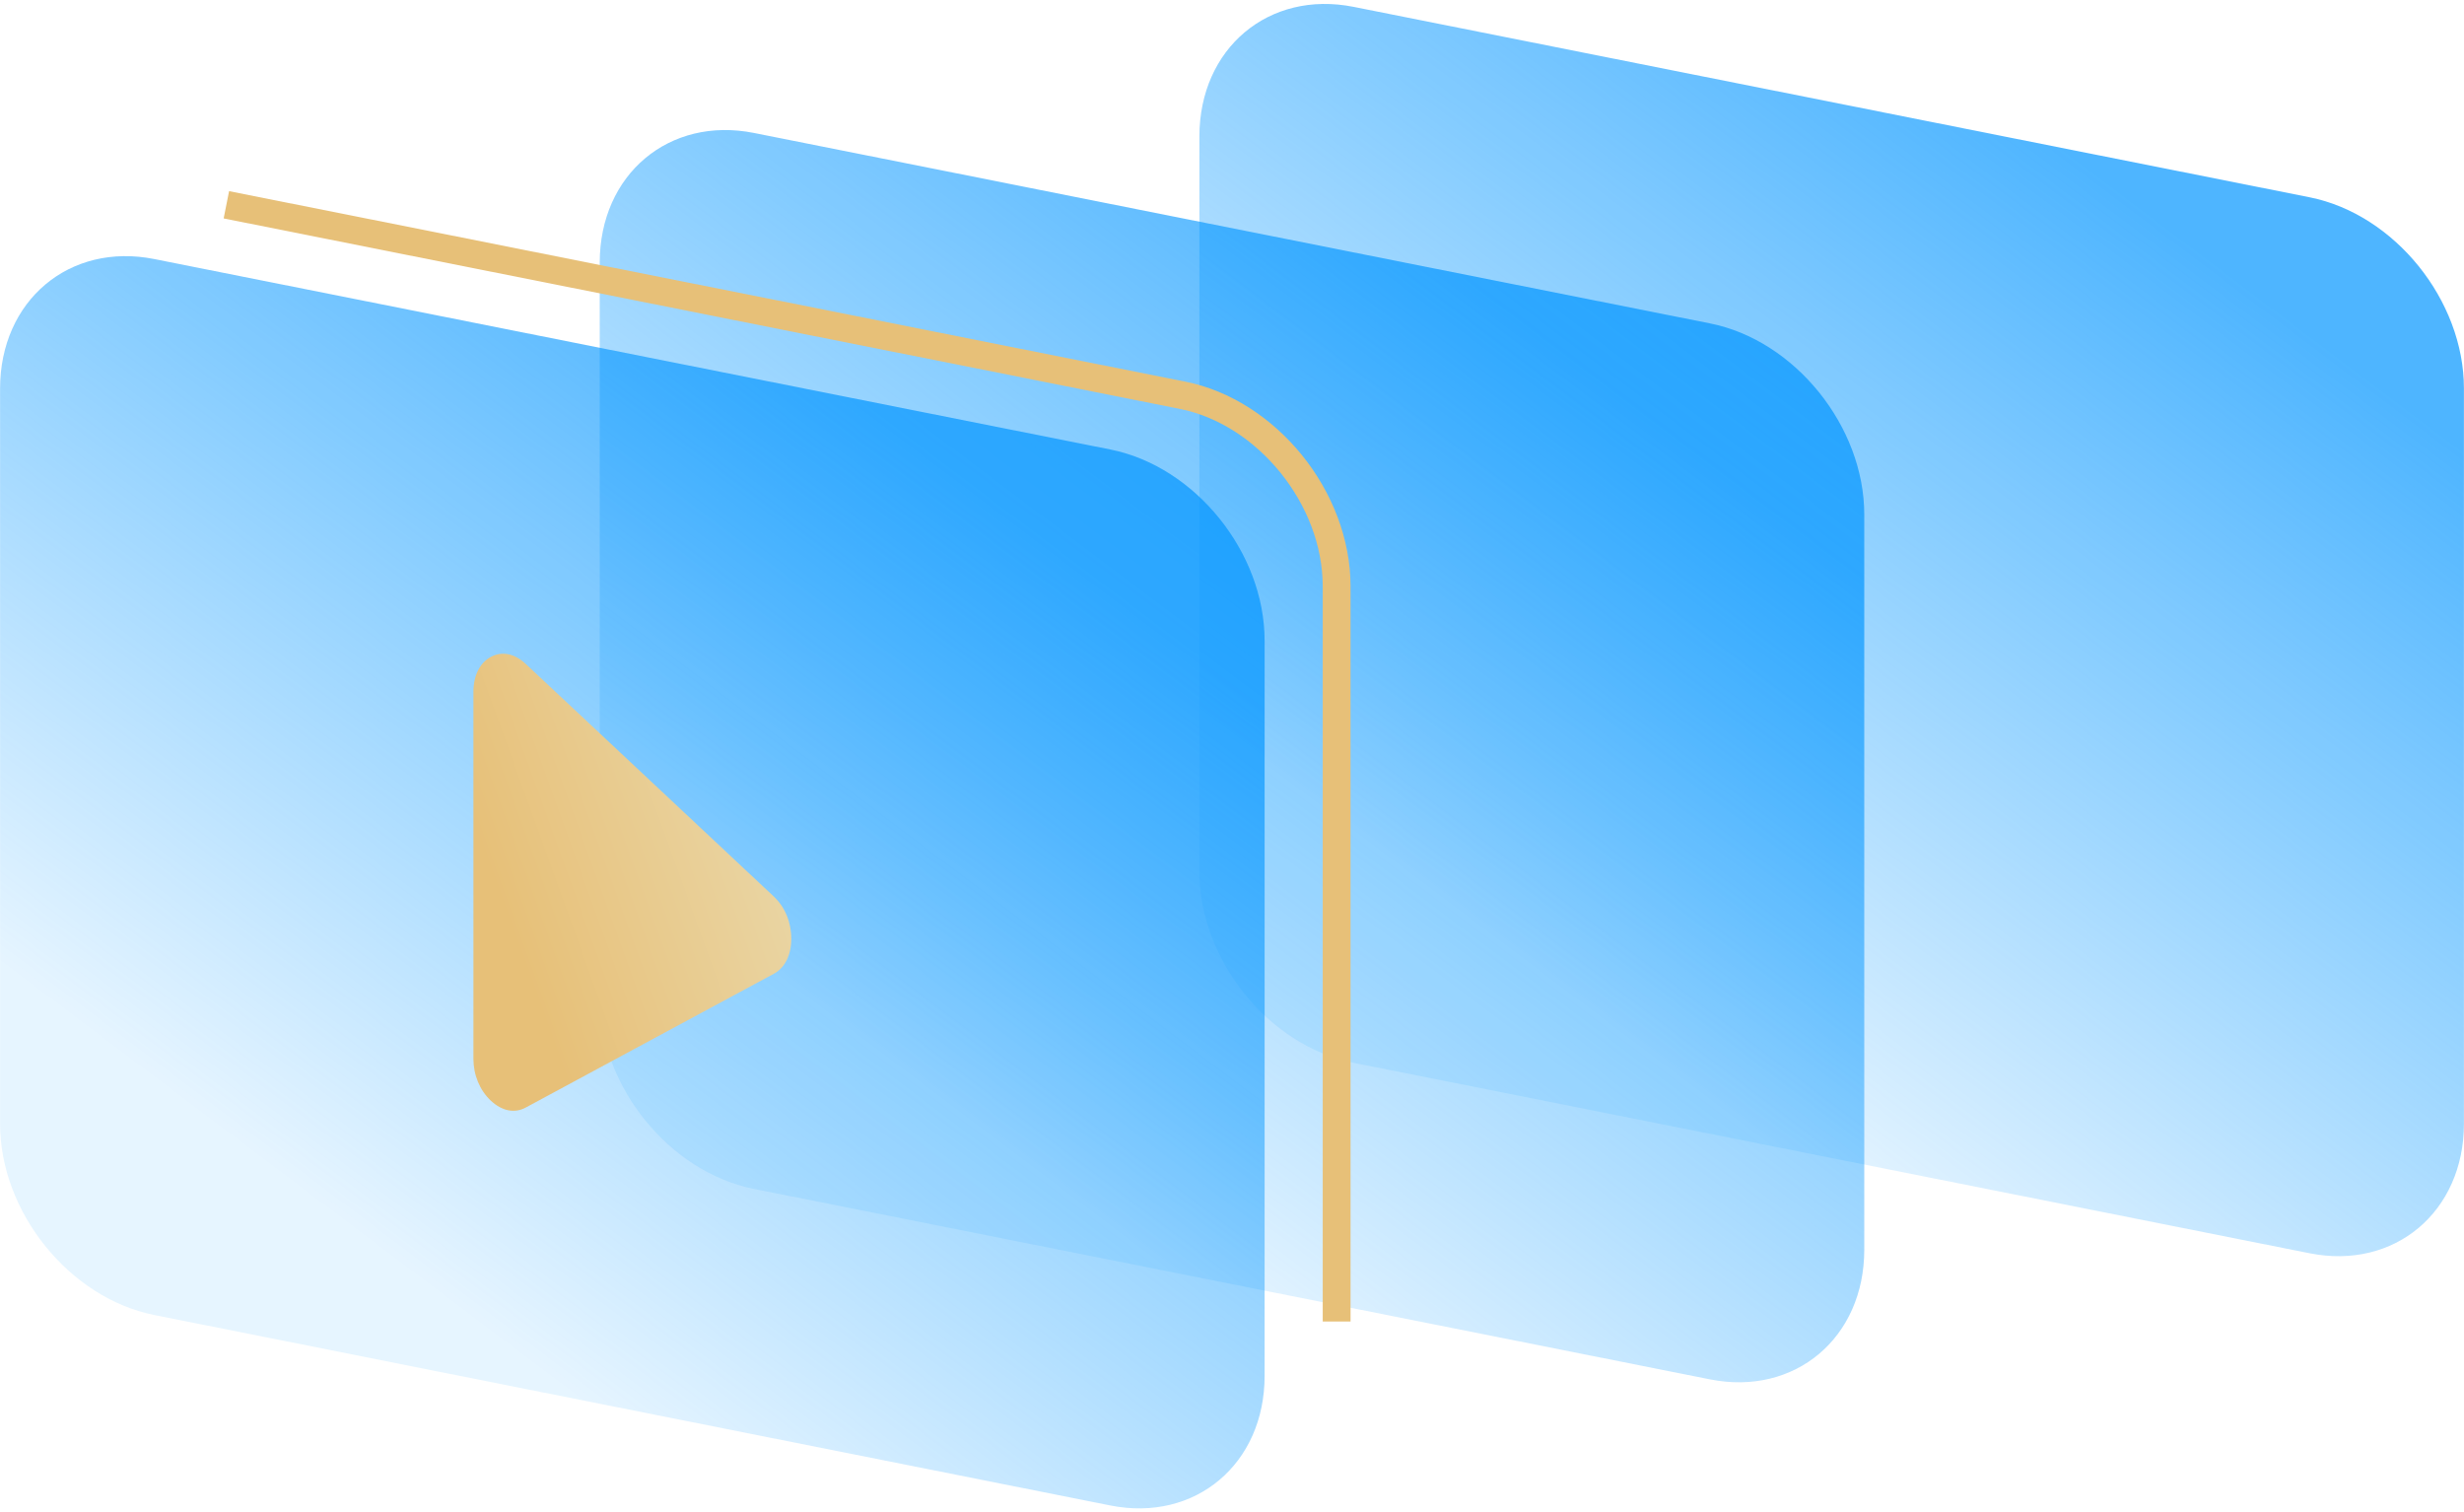 <?xml version="1.0" encoding="UTF-8"?> <svg xmlns="http://www.w3.org/2000/svg" xmlns:xlink="http://www.w3.org/1999/xlink" xmlns:xodm="http://www.corel.com/coreldraw/odm/2003" xml:space="preserve" width="82.197mm" height="50.447mm" version="1.1" style="shape-rendering:geometricPrecision; text-rendering:geometricPrecision; image-rendering:optimizeQuality; fill-rule:evenodd; clip-rule:evenodd" viewBox="0 0 8219.72 5044.72"> <defs> <style type="text/css"> .fil4 {fill:#E7C078;fill-rule:nonzero} .fil3 {fill:url(#id0)} .fil1 {fill:url(#id1)} .fil0 {fill:url(#id2)} .fil2 {fill:url(#id3)} </style> <linearGradient id="id0" gradientUnits="userSpaceOnUse" x1="1664.29" y1="2988.02" x2="2775.15" y2="2587.03"> <stop offset="0" style="stop-opacity:1; stop-color:#E7C078"></stop> <stop offset="1" style="stop-opacity:1; stop-color:#EADBB0"></stop> </linearGradient> <linearGradient id="id1" gradientUnits="userSpaceOnUse" x1="7382.25" y1="868.13" x2="5431.77" y2="3453.56"> <stop offset="0" style="stop-opacity:0.698; stop-color:#0195FF"></stop> <stop offset="1" style="stop-opacity:0.098; stop-color:#0195FF"></stop> </linearGradient> <linearGradient id="id2" gradientUnits="userSpaceOnUse" xlink:href="#id1" x1="5381.83" y1="1288.75" x2="3431.35" y2="3874.18"> </linearGradient> <linearGradient id="id3" gradientUnits="userSpaceOnUse" xlink:href="#id1" x1="3381.41" y1="1709.37" x2="1430.93" y2="4294.81"> </linearGradient> </defs> <g id="Слой_x0020_1">  <g id="_1859935881216"> <path class="fil0" d="M5704.44 4601.21l-3189.15 -635.25c-283.06,-56.38 -514.63,-343.28 -514.63,-637.56l0 -2452.35c0,-294.29 231.57,-488.92 514.63,-432.54l3189.15 635.25c283.05,56.38 514.63,343.28 514.63,637.56l0 2452.35c0,294.29 -231.58,488.92 -514.63,432.54z"></path> <path class="fil1" d="M7704.86 4180.59l-3189.16 -635.25c-283.05,-56.38 -514.62,-343.28 -514.62,-637.56l0 -2452.35c0,-294.29 231.57,-488.93 514.62,-432.54l3189.16 635.25c283.05,56.38 514.63,343.28 514.63,637.56l0 2452.35c0,294.28 -231.58,488.92 -514.63,432.54z"></path> <g> <path class="fil2" d="M3704.02 5021.83l-3189.15 -635.25c-283.05,-56.38 -514.63,-343.28 -514.63,-637.56l0 -2452.35c0,-294.28 231.58,-488.92 514.63,-432.54l3189.15 635.25c283.06,56.38 514.63,343.28 514.63,637.56l0 2452.36c0,294.28 -231.57,488.92 -514.63,432.53z"></path> <path class="fil3" d="M2581.57 2990.77l-828.02 -776.34c-36.95,-34.65 -79.25,-43.07 -116.2,-23.15 -36.96,19.92 -58.1,62.57 -58.1,117.13l0 1222.82c0,54.56 21.14,105.63 58.1,140.28 36.95,34.64 79.25,43.07 116.2,23.15l828.02 -446.48c36.95,-19.92 58.1,-62.57 58.1,-117.13 0,-54.57 -21.15,-105.64 -58.1,-140.28z"></path> </g> <path class="fil4" d="M764.2 637.65l3189.14 635.25c152.39,30.35 290.6,122.33 390.47,246.06 99.63,123.43 161.5,279.04 161.5,436.98l0 2452.36 -92.78 0 0 -2452.36c0,-136.34 -53.95,-271.36 -140.84,-379 -86.68,-107.38 -205.82,-187.06 -336.47,-213.08l-3189.14 -635.25 18.12 -90.96z"></path> </g> </g> </svg> 